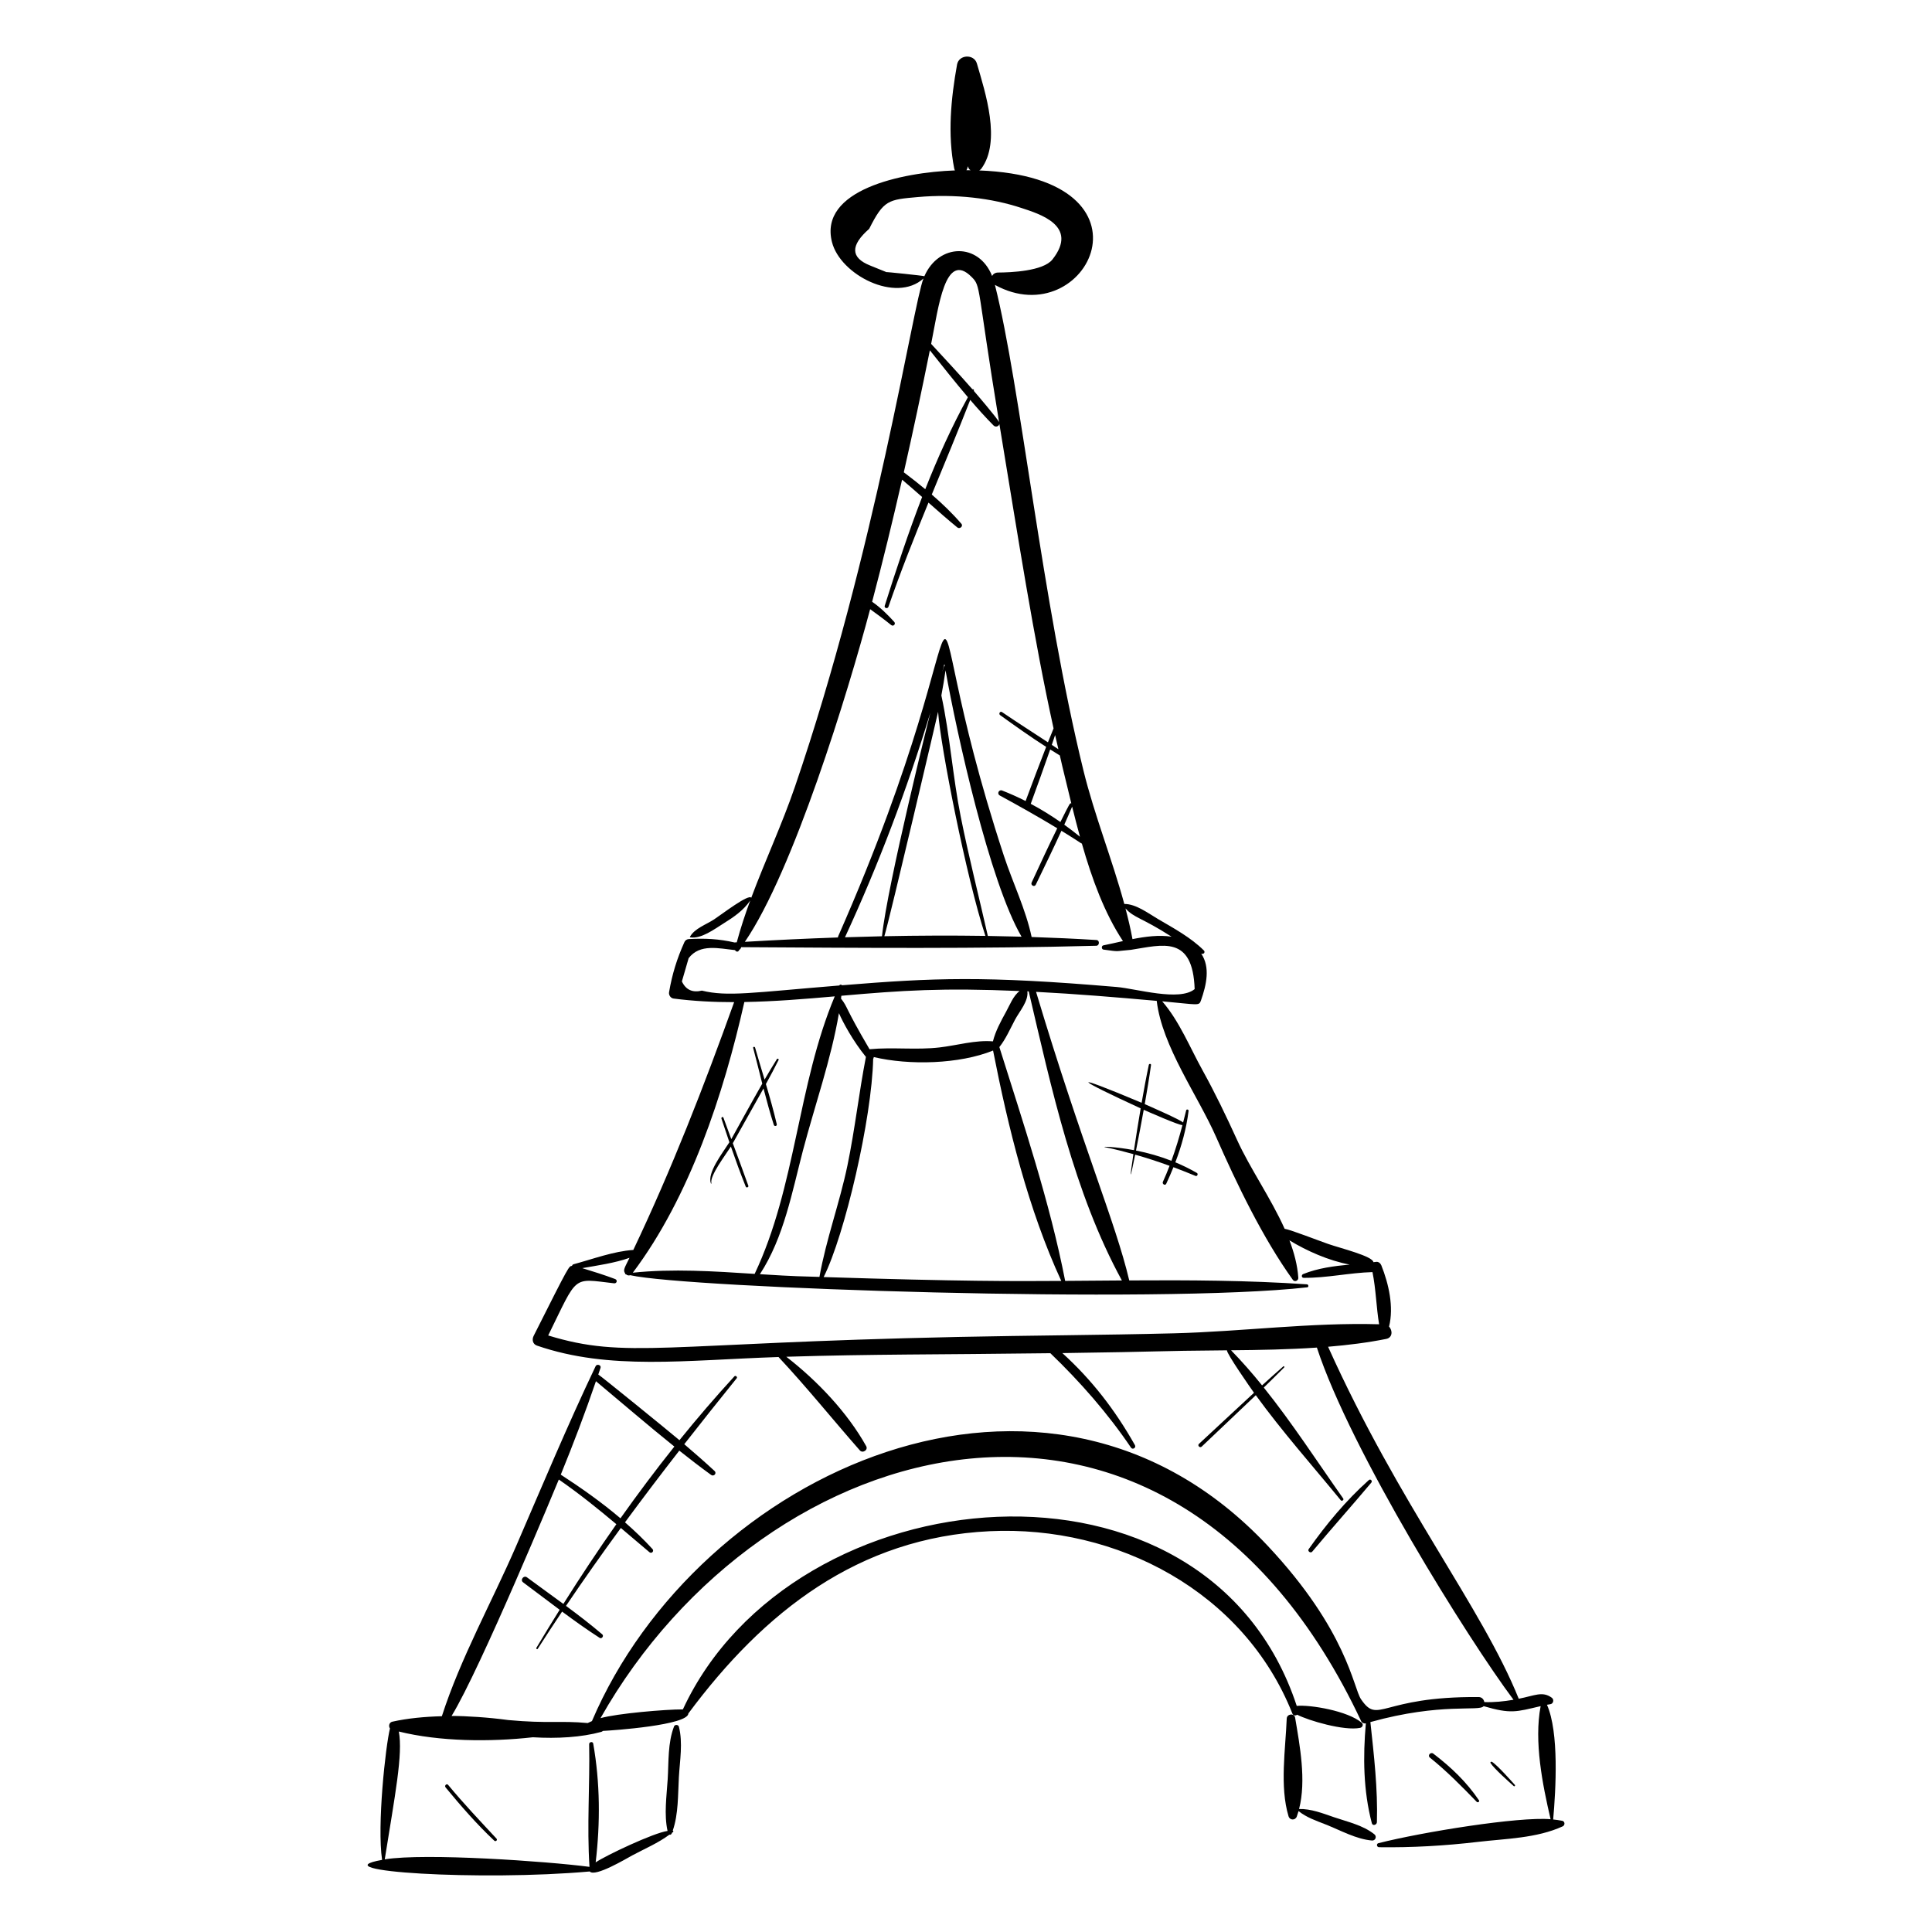 <?xml version="1.0" encoding="UTF-8"?>
<!-- Uploaded to: ICON Repo, www.svgrepo.com, Generator: ICON Repo Mixer Tools -->
<svg fill="#000000" width="800px" height="800px" version="1.1" viewBox="144 144 512 512" xmlns="http://www.w3.org/2000/svg">
 <g>
  <path d="m497.5 625.57c-2.934-1.004-6.098-2.258-9.234-2.164 1.957-7.562 0.191-16.832-1.043-24.199-0.215-1.277-2.18-1.023-2.227 0.223-0.32 8.156-1.898 18.02 0.484 25.91 0.328 1.086 1.785 1.129 2.18 0.062 0.176-0.477 0.332-0.961 0.473-1.449 2.078 1.691 4.738 2.586 7.219 3.562 3.887 1.535 8.051 3.891 12.234 4.238 0.922 0.078 1.355-1.066 0.645-1.641-3-2.41-7.141-3.316-10.73-4.543z"/>
  <path d="m557.97 626.52c-0.785-0.152-1.574-0.254-2.363-0.34 0.699-7.914 1.594-23.082-1.645-30.398 0.297-0.055 0.59-0.109 0.891-0.152 0.828-0.117 1.043-1.23 0.395-1.707-2.492-1.828-4.543-0.555-8.766 0.262-9.84-24.398-31.656-51.352-50.527-93.281 5.231-0.438 10.398-1.074 15.418-2.078 1.703-0.34 1.711-2.258 0.738-3.254 1.312-5.242-0.09-11.332-2.039-16.238-0.203-0.512-0.734-1.004-1.336-0.926-0.254 0.031-0.512 0.059-0.766 0.086-0.16-1.59-8.648-3.676-11.969-4.824-2.324-0.801-10.023-3.801-11.559-4.027-3.66-8.152-9.195-16.059-12.562-23.457-2.871-6.305-5.848-12.512-9.207-18.574-3.328-6.012-6.156-13.039-10.676-18.25 9.547 0.859 9.742 1.281 10.262-0.199 1.492-4.242 2.5-8.855 0.078-12.438 0.68 0.277 1.137-0.414 0.703-0.844-3.465-3.438-7.945-5.856-12.137-8.312-2.582-1.512-5.856-4.035-8.953-4.008-3.211-11.84-7.93-23.559-10.836-35.414-11.008-44.863-16.652-101.78-23.445-128.64 24.348 13.434 45.402-28.434-4.164-30.336 0.211-0.121 0.402-0.262 0.543-0.449 5.344-7.254 1.074-20.176-1.16-27.883-0.754-2.594-4.773-2.406-5.258 0.266-1.625 9.016-2.539 18.535-0.75 27.57 0.039 0.195 0.117 0.34 0.188 0.492-14.191 0.508-36.066 5.184-32.59 18.973 2.191 8.703 16.953 16.281 24.246 9.672-2.754 6.922-12.734 72.457-34.082 134.75-3.363 9.816-7.867 19.508-11.551 29.355-0.688-1.082-7.707 4.312-9.832 5.723-2.051 1.359-5.207 2.41-6.418 4.633-0.027 0.055 0.008 0.121 0.066 0.133 2.891 0.508 6.492-2.223 8.848-3.688 2.688-1.672 5.293-3.453 7.066-6.07-1.355 3.664-2.57 7.356-3.574 11.082-0.203 0.012-0.406 0.023-0.605 0.035-4.062-0.938-7.773-1.137-12.098-0.898-0.477 0.027-0.953 0.32-1.148 0.762-2 4.426-3.266 8.535-4.086 13.316-0.129 0.75 0.406 1.582 1.191 1.684 5.359 0.695 10.711 0.957 16.055 0.953-8.059 22.449-16.512 44.18-26.723 65.672-5.238 0.34-10.848 2.457-15.824 3.789-0.234 0.062-0.363 0.23-0.422 0.43-0.855 0.172-0.445-0.789-10.164 18.555-0.492 0.977-0.262 2.184 0.887 2.578 19.254 6.621 39.246 3.836 64.008 3.023 7.508 8.027 14.309 16.508 21.551 24.742 0.746 0.852 2.254-0.098 1.68-1.129-5-8.961-13-17.355-21.168-23.684 22.906-0.707 39.453-0.551 69.98-0.941 7.894 7.586 15.25 15.973 21.363 25.02 0.449 0.664 1.434 0.023 1.043-0.668-5.293-9.367-11.441-17.309-19.227-24.383 27.879-0.383 23.414-0.57 43.621-0.734-0.191 0.742 6.402 10.195 7.164 11.254-4.887 4.488-9.711 9.043-14.586 13.539-0.484 0.445 0.246 1.176 0.723 0.723 4.766-4.555 9.582-9.055 14.34-13.621 7 9.656 15.016 18.668 22.516 27.836 0.281 0.348 0.914-0.086 0.648-0.461-6.894-9.77-13.512-20.008-21.051-29.406 1.816-1.758 3.617-3.531 5.398-5.324 0.16-0.16-0.043-0.445-0.223-0.285-1.895 1.66-3.766 3.34-5.629 5.031-2.609-3.223-5.332-6.34-8.219-9.301 7.562-0.066 15.207-0.199 22.746-0.711 8.98 27.438 40.148 77.375 52.109 93.332-2.562 0.441-5.227 0.715-7.738 0.613-0.117-0.68-0.625-1.324-1.5-1.332-26.082-0.199-26.504 7.434-31.176 0.574-2.055-3.016-3.629-18.172-24.723-40.652-58.629-62.484-150.99-19.395-179.09 46.449-0.375 0.16-0.75 0.324-1.125 0.516-7.301-0.68-10.445 0.184-21.062-0.793-5.269-0.719-11.188-1.086-15.008-1.086 7.641-12.449 27.789-61.121 28.418-62.656 5.324 3.684 10.324 7.707 15.25 11.84-4.859 6.918-9.535 13.965-14.043 21.129-3.207-2.363-6.449-4.68-9.641-7.043-0.867-0.641-1.898 0.68-1.027 1.324 3.234 2.398 6.441 4.856 9.684 7.269-2.086 3.34-4.144 6.699-6.164 10.086-0.141 0.238 0.199 0.5 0.352 0.262 2.117-3.316 4.273-6.602 6.461-9.867 3.258 2.414 6.555 4.777 9.957 6.965 0.555 0.355 1.184-0.508 0.68-0.938-3.09-2.637-6.328-5.117-9.605-7.543 4.707-6.981 9.566-13.855 14.535-20.645 2.527 2.133 5.047 4.277 7.582 6.426 0.578 0.488 1.305-0.297 0.801-0.848-2.281-2.5-4.734-4.84-7.285-7.074 4.707-6.398 9.512-12.73 14.391-19 2.773 2.203 5.578 4.363 8.438 6.441 0.715 0.516 1.574-0.43 0.91-1.047-2.621-2.426-5.309-4.781-8.031-7.098 4.578-5.859 9.219-11.68 13.891-17.469 0.285-0.352-0.301-0.844-0.609-0.512-5.043 5.492-9.887 11.137-14.559 16.918-3.184-2.684-21.074-17.227-21.512-17.402 0.195-0.59 0.406-1.176 0.598-1.766 0.246-0.754-0.969-1.137-1.301-0.445-7.473 15.691-14.133 31.664-21.039 47.609-6.43 14.84-14.742 29.723-19.711 45.156-4.613 0.121-9.094 0.547-13.133 1.449-0.84 0.188-1.055 1.195-0.617 1.789-1.164 4.625-3.465 25.77-2.086 34.832-17 3.031 26.316 5.644 55.023 3.074 1.383 1.598 9.801-3.477 11.332-4.293 3.211-1.719 6.832-3.258 9.777-5.457 0.406 0.098 0.566-0.16 0.703-0.512 0.086-0.07 0.191-0.129 0.277-0.203 0.152-0.129 0.07-0.312-0.086-0.363 1.523-4.402 1.363-9.559 1.625-14.184 0.25-4.391 1.094-9.094 0-13.367-0.145-0.559-1.062-0.617-1.273-0.078-1.699 4.363-1.406 9.391-1.695 14.035-0.277 4.414-0.996 9.316-0.035 13.68-3.703 0.5-16.438 6.543-19.051 8.328 1.242-10.453 1.184-21.129-0.652-31.492-0.109-0.617-1.082-0.441-1.07 0.16 0.211 10.848-0.625 21.676 0.086 32.52-11.281-1.477-43.543-3.723-54.258-1.988 2.723-17.098 4.848-27.855 3.731-33.875 10.734 2.668 24.164 2.797 35.52 1.523 6.469 0.391 12.859 0.012 18.121-1.426 0.188-0.051 0.328-0.148 0.445-0.258 2.789-0.137 22.543-1.523 22.645-4.625 19.984-26.887 44.965-46.637 79.832-48.301 33.816-1.613 67.414 16.07 80.23 48.301 0.25 0.625 0.863 0.633 1.27 0.324 2.93 1.535 12.465 4.359 16.699 3.488 0.633-0.129 0.949-0.891 0.41-1.352-3.648-3.141-13.668-4.824-17.215-4.465-23.707-72.102-133.58-61.832-162.68 0.926-4.559-0.02-17.477 1.078-21.832 2.324 43.191-76.359 150.75-107.32 201.6 0.82 0.188 0.402 0.75 0.68 1.184 0.551 0.016-0.004 0.031-0.008 0.043-0.012-0.781 8.828-0.68 17.859 1.586 26.48 0.211 0.809 1.324 0.445 1.344-0.277 0.258-8.832-0.785-17.758-1.73-26.527 18.848-5.258 28.965-2.707 30.004-4.219 7.281 2.121 8.617 1.512 15.113-0.004-1.777 9.387 0.484 20.727 2.641 29.969-8.379-0.73-33.891 3.371-45.629 6.348-0.609 0.156-0.445 1.062 0.16 1.07 8.781 0.121 17.453-0.383 26.18-1.406 7.496-0.879 15.574-0.957 22.504-4.125 0.66-0.32 0.609-1.332-0.16-1.48zm-103.5-234.29c-3.293-0.504-6.898-0.039-10.352 0.645-0.496-2.723-1.145-5.434-1.855-8.137 2.356 2.602 4.219 2.359 12.207 7.492zm-29.605-48.031c0.523 2.203 0.266 1.402 3.043 12.695-0.398-0.07-0.285-0.242-2.891 4.945-2.527-1.762-5.141-3.371-7.859-4.82 1.742-4.797 3.484-9.586 5.152-14.402 0.852 0.531 1.695 1.07 2.555 1.582zm-2.129-2.797c0.297-0.867 0.59-1.738 0.879-2.609 0.281 1.254 0.578 2.508 0.871 3.762-0.578-0.391-1.168-0.766-1.75-1.152zm5.391 16.359c0.652 2.629 1.336 5.301 2.074 7.981-1.363-1.109-2.746-2.18-4.156-3.191 0.711-1.59 1.406-3.184 2.082-4.789zm-19.359-101.9c-0.5-1.039-5.938-7.398-6.695-8.27 0.137-0.352-0.176-0.516-0.371-0.426-3.57-4.086-7.281-8.062-10.938-12.031 1.969-9.797 3.68-24.812 10.711-17.75 2.566 2.574 1.293 1.988 7.293 38.477zm-8.305-67.805c0.203 0.449 0.234 0.719 0.734 1.062-0.367-0.004-0.727-0.008-1.09-0.008 0.305-0.461 0.305-0.746 0.355-1.055zm-21.512 28.074c-1.461-0.59-2.918-1.184-4.379-1.773-5.18-2.074-5.254-5.309-0.23-9.711 3.863-7.695 5.094-7.731 12.867-8.422 9.941-0.883 19.613 0.281 27.469 2.887 4.711 1.562 15.305 4.672 8.234 13.648-2.461 3.125-11.145 3.453-14.402 3.465-0.777 0.004-1.32 0.391-1.594 0.91-3.539-8.887-14.129-8.672-17.949 0.066-0.047-0.113-10.668-1.234-10.016-1.07zm11.473 20.703c3.305 4.164 6.621 8.363 10.082 12.43-4.297 7.828-8 16.016-11.301 24.379-1.859-1.535-3.758-3.027-5.688-4.481 2.438-10.75 4.727-21.535 6.906-32.328zm-65.715 167.25c0.594-2.051 1.188-4.098 1.785-6.148 2.973-3.93 8.074-2.57 12.309-2.144 0.156 0.363 0.664 0.578 0.949 0.203 0.074-0.098 0.137-0.203 0.211-0.305 0.23-0.152 0.395-0.395 0.453-0.66 0.004-0.004 0.008-0.012 0.012-0.02 31.312 0.18 62.832 0.469 94.117-0.375 0.852-0.023 0.922-1.461 0.055-1.516-5.707-0.363-11.449-0.609-17.207-0.805-1.543-7.305-5.012-14.406-7.336-21.473-27.32-83.152-1.012-76.066-43.914 21.25-0.055 0.121-0.074 0.238-0.078 0.348-8.262 0.285-16.488 0.676-24.668 1.156 12.867-18.797 27.336-66.129 33.199-88.152 0.969 0.668 4.188 3.051 5.578 4.203 0.582 0.48 1.309-0.293 0.801-0.848-1.699-1.863-3.656-3.82-5.848-5.32 2.832-10.734 5.461-21.531 7.938-32.363 1.785 1.516 3.555 3.047 5.309 4.598-3.668 9.508-6.871 19.211-9.91 28.824-0.199 0.629 0.773 0.887 0.984 0.27 3.223-9.344 6.871-18.496 10.609-27.613 2.523 2.234 5.051 4.461 7.66 6.594 0.613 0.504 1.625-0.324 1.066-0.977-2.41-2.801-5.066-5.348-7.852-7.75 3.434-8.34 6.906-16.668 10.191-25.078 1.996 2.324 4.031 4.609 6.18 6.769 0.57 0.574 1.414 0.219 1.547-0.383 5.004 30.348 9.113 56.902 14.359 80.668-0.5 1.227-1 2.453-1.488 3.684-4.062-2.664-8.152-5.281-12.176-8.008-0.512-0.344-0.977 0.461-0.488 0.812 4.008 2.879 8.035 5.75 12.191 8.41-1.867 4.762-3.656 9.551-5.449 14.348-2.008-1.016-4.074-1.949-6.215-2.785-0.871-0.34-1.457 0.863-0.629 1.316 5.117 2.785 10.23 5.656 15.23 8.688-2.344 4.75-4.559 9.559-6.789 14.379-0.336 0.719 0.746 1.301 1.094 0.578 2.309-4.758 4.613-9.496 6.801-14.293 5.254 3.223 5.113 3.32 5.418 3.391 2.648 9.285 6 18.477 10.887 25.836-1.836 0.41-3.594 0.828-5.191 1.137-0.555 0.109-0.527 1.047 0.031 1.125 4.582 0.629 2.816 0.422 7.266 0.062 8.375-1.305 16.402-3.981 16.898 10.402-4 3.344-15.504-0.113-20.613-0.551-35.277-3.008-48.461-2.441-72.828-0.461-0.184-0.211-0.574-0.258-0.711 0.035-0.004 0.008-0.008 0.016-0.012 0.023-23.113 1.887-29.602 3.027-36.426 1.359-2.496 0.602-4.266-0.215-5.301-2.441zm67.895-71.445c0.605 9 7.461 43.906 12.535 59.383-8.914-0.133-17.848-0.098-26.777 0.086 1.516-4.977 14.195-59.25 14.242-59.469zm13.184 59.395c-2.387-10.523-5.059-20.977-7.176-31.566s-2.863-21.621-5.141-32.16c0.418-2.215 0.793-4.43 1.105-6.652 2.945 16.562 11.68 56.133 20.148 70.578-2.973-0.086-5.953-0.152-8.938-0.199zm-11.512-72.074c0.031 0.184 0.062 0.367 0.094 0.551-0.262 0.035-0.195 0.094-0.664 1.516 0.195-0.688 0.383-1.379 0.57-2.066zm-16.543 72.16c-3.269 0.07-6.539 0.16-9.805 0.27 8.941-19.359 16.445-39.207 22.629-59.543-0.051 0.207-11.371 45.469-12.824 59.273zm-12.516 15.926c-9.844 23.418-10.293 50.516-21.227 73.547-10.785-0.695-21.777-1.422-32.289-0.312 15.117-20.094 24.082-47.398 29.559-71.738 7.988-0.129 15.969-0.797 23.957-1.496zm48.988-1.414c-1.684 1.254-2.621 3.746-3.586 5.496-1.375 2.496-2.781 5.062-3.484 7.844-4.703-0.395-9.469 1.066-14.152 1.609-6.18 0.719-12.383-0.117-18.547 0.477-6.738-11.477-5.637-10.957-7.555-13.422 0.031-0.25 0.059-0.496 0.086-0.746 16.277-1.43 26.762-2.133 47.238-1.258zm-57.379 42.125c3.086-11.754 7.445-24.059 9.5-36.258 1.09 2.481 3.691 7.328 7.152 11.594-1.852 9.535-2.918 19.215-4.891 28.738-2.059 9.938-5.664 19.613-7.422 29.562-4.59-0.152-6.019-0.098-15.781-0.719 6.359-9.727 8.527-21.82 11.441-32.918zm18.574-24.164c0.102-0.133 0.164-0.289 0.152-0.461 9.367 2.223 22.703 1.898 31.621-1.73 4 20.418 9.352 42.176 18.078 61.055-12.496 0.086-26.543 0.137-62.977-1.023 5.609-11.16 12.785-42.043 13.125-57.84zm50.879 58.855c-4.047-20.789-11.078-41.727-17.438-61.961 1.719-2.164 2.844-4.797 4.133-7.227 1.168-2.203 3.637-4.949 3.289-7.543 0.121 0.004 0.242 0.012 0.363 0.02 5.973 25.496 11.996 53.402 24.688 76.598-5.012 0.035-10.027 0.074-15.035 0.113zm-28.582 14.859c-78.406 1.656-87.688 5.922-108.42-0.395 7.973-16.203 6.231-15.117 17.457-13.824 0.75 0.086 0.984-0.863 0.277-1.133-2.863-1.086-5.781-1.984-8.707-2.883 4.098-0.727 8.602-1.348 12.523-2.738-1.23 2.562-1.836 3.254-1.125 4.156-0.082 0.031-0.094 0.148 0 0.172 0.062 0.016 0.129 0.027 0.195 0.043 0.32 0.273 0.73 0.391 1.113 0.234 15.023 3.43 140.07 7.676 179.42 3.215 0.461-0.055 0.359-0.762-0.074-0.793-15.617-1.066-31.352-1.133-47.094-1.035-3.656-15.531-12.434-35.602-24.695-76.477 10.672 0.555 21.328 1.438 31.977 2.391 1.422 12.09 10.895 25.062 15.754 36.102 5.484 12.465 12.363 26.766 20.328 37.84 0.48 0.668 1.492 0.203 1.441-0.566-0.227-3.328-1.102-6.637-2.348-9.91 4.57 2.789 10.43 5.394 15.953 6.418-4.203 0.402-8.383 0.938-12.316 2.516-0.508 0.203-0.477 0.996 0.137 1 6.117 0.059 12.117-1.352 18.227-1.52 0.934 4.602 1 9.246 1.758 13.824-17.977-0.52-36.414 1.945-54.41 2.402-19.125 0.484-38.25 0.555-57.375 0.961zm-74.984 29.047c-4.949 6.195-9.699 12.543-14.285 19.012-4.984-4.234-10.359-8.027-15.816-11.57 3.328-8.16 6.469-16.391 9.32-24.762 6.914 5.766 13.75 11.676 20.781 17.32z"/>
  <path d="m262.08 617.68c4.055 4.906 8.266 9.766 12.91 14.121 0.371 0.348 0.945-0.16 0.59-0.543-4.352-4.691-8.738-9.305-12.82-14.238-0.391-0.473-1.066 0.191-0.68 0.66z"/>
  <path d="m535.35 621.51c0.273 0.281 0.84-0.051 0.594-0.41-3.312-4.894-7.406-8.785-12.098-12.367-0.703-0.539-1.609 0.484-0.91 1.047 4.438 3.562 8.465 7.652 12.414 11.73z"/>
  <path d="m545.16 617.34c0.184 0.164 0.465-0.129 0.301-0.312-0.602-0.676-4.656-5.277-6.074-6.125-0.195-0.117-0.523 0.07-0.379 0.312 0.848 1.426 5.18 5.258 6.152 6.125z"/>
  <path d="m491.75 555.21c5.137-6.164 10.496-12.145 15.656-18.289 0.387-0.461-0.199-1.094-0.66-0.68-6.121 5.492-11.188 11.594-15.93 18.289-0.383 0.539 0.512 1.188 0.934 0.68z"/>
  <path d="m332.4 457.63c0.035 0.09 0.16 0.039 0.137-0.051-0.535-1.926 3.762-7.527 5.156-9.734 1.238 3.574 2.531 7.125 3.945 10.641 0.152 0.379 0.82 0.145 0.68-0.246-1.34-3.769-2.731-7.519-4.117-11.27 0.109-0.191 7.871-14.035 8.137-14.52 0.836 3.238 1.711 6.469 2.734 9.664 0.156 0.484 0.898 0.328 0.781-0.184-0.836-3.586-1.84-7.121-2.883-10.641 1.156-2.109 2.293-4.231 3.367-6.383 0.129-0.258-0.293-0.484-0.445-0.242-1.121 1.793-2.207 3.613-3.273 5.441-0.844-2.824-1.703-5.644-2.516-8.484-0.09-0.309-0.586-0.23-0.504 0.09 0.832 3.148 1.609 6.309 2.41 9.465-2.176 3.781-8.105 14.523-8.207 14.711-0.699-1.895-1.402-3.793-2.086-5.695-0.129-0.355-0.641-0.098-0.527 0.254 0.691 2.094 1.395 4.184 2.109 6.266-1.891 2.961-5.945 8.125-4.898 10.918z"/>
  <path d="m455.48 452.02c1.676-4.398 2.922-8.922 3.508-13.641 0.043-0.363-0.551-0.492-0.637-0.133-0.258 1.082-0.539 2.156-0.816 3.231-0.598-0.684-9.332-4.512-10.168-4.871 0.605-3.445 1.184-6.894 1.664-10.359 0.051-0.379-0.508-0.406-0.582-0.047-0.707 3.336-1.32 6.691-1.906 10.047-20.148-8.473-17.344-6.352-0.254 1.484-0.625 3.684-1.215 7.375-1.77 11.07-5.184-0.965-8.629-0.98-7.719-0.797 2.574 0.52 5.082 1.16 7.562 1.852-1.078 7.231-0.949 7.211 0.469 0.137 3.078 0.875 6.109 1.859 9.117 2.961-0.547 1.422-1.125 2.84-1.766 4.238-0.27 0.59 0.602 1.109 0.883 0.516 0.68-1.449 1.316-2.914 1.91-4.391 1.949 0.73 3.898 1.504 5.852 2.312 0.461 0.191 0.781-0.543 0.359-0.789-1.844-1.066-3.75-2.004-5.707-2.82zm-10.43-3.117c0.715-3.594 1.402-7.191 2.051-10.797 0.586 0.266 9.676 4.285 10.266 4.039-0.84 3.207-1.797 6.371-2.93 9.477-3.039-1.191-6.184-2.09-9.387-2.719z"/>
 </g>
</svg>